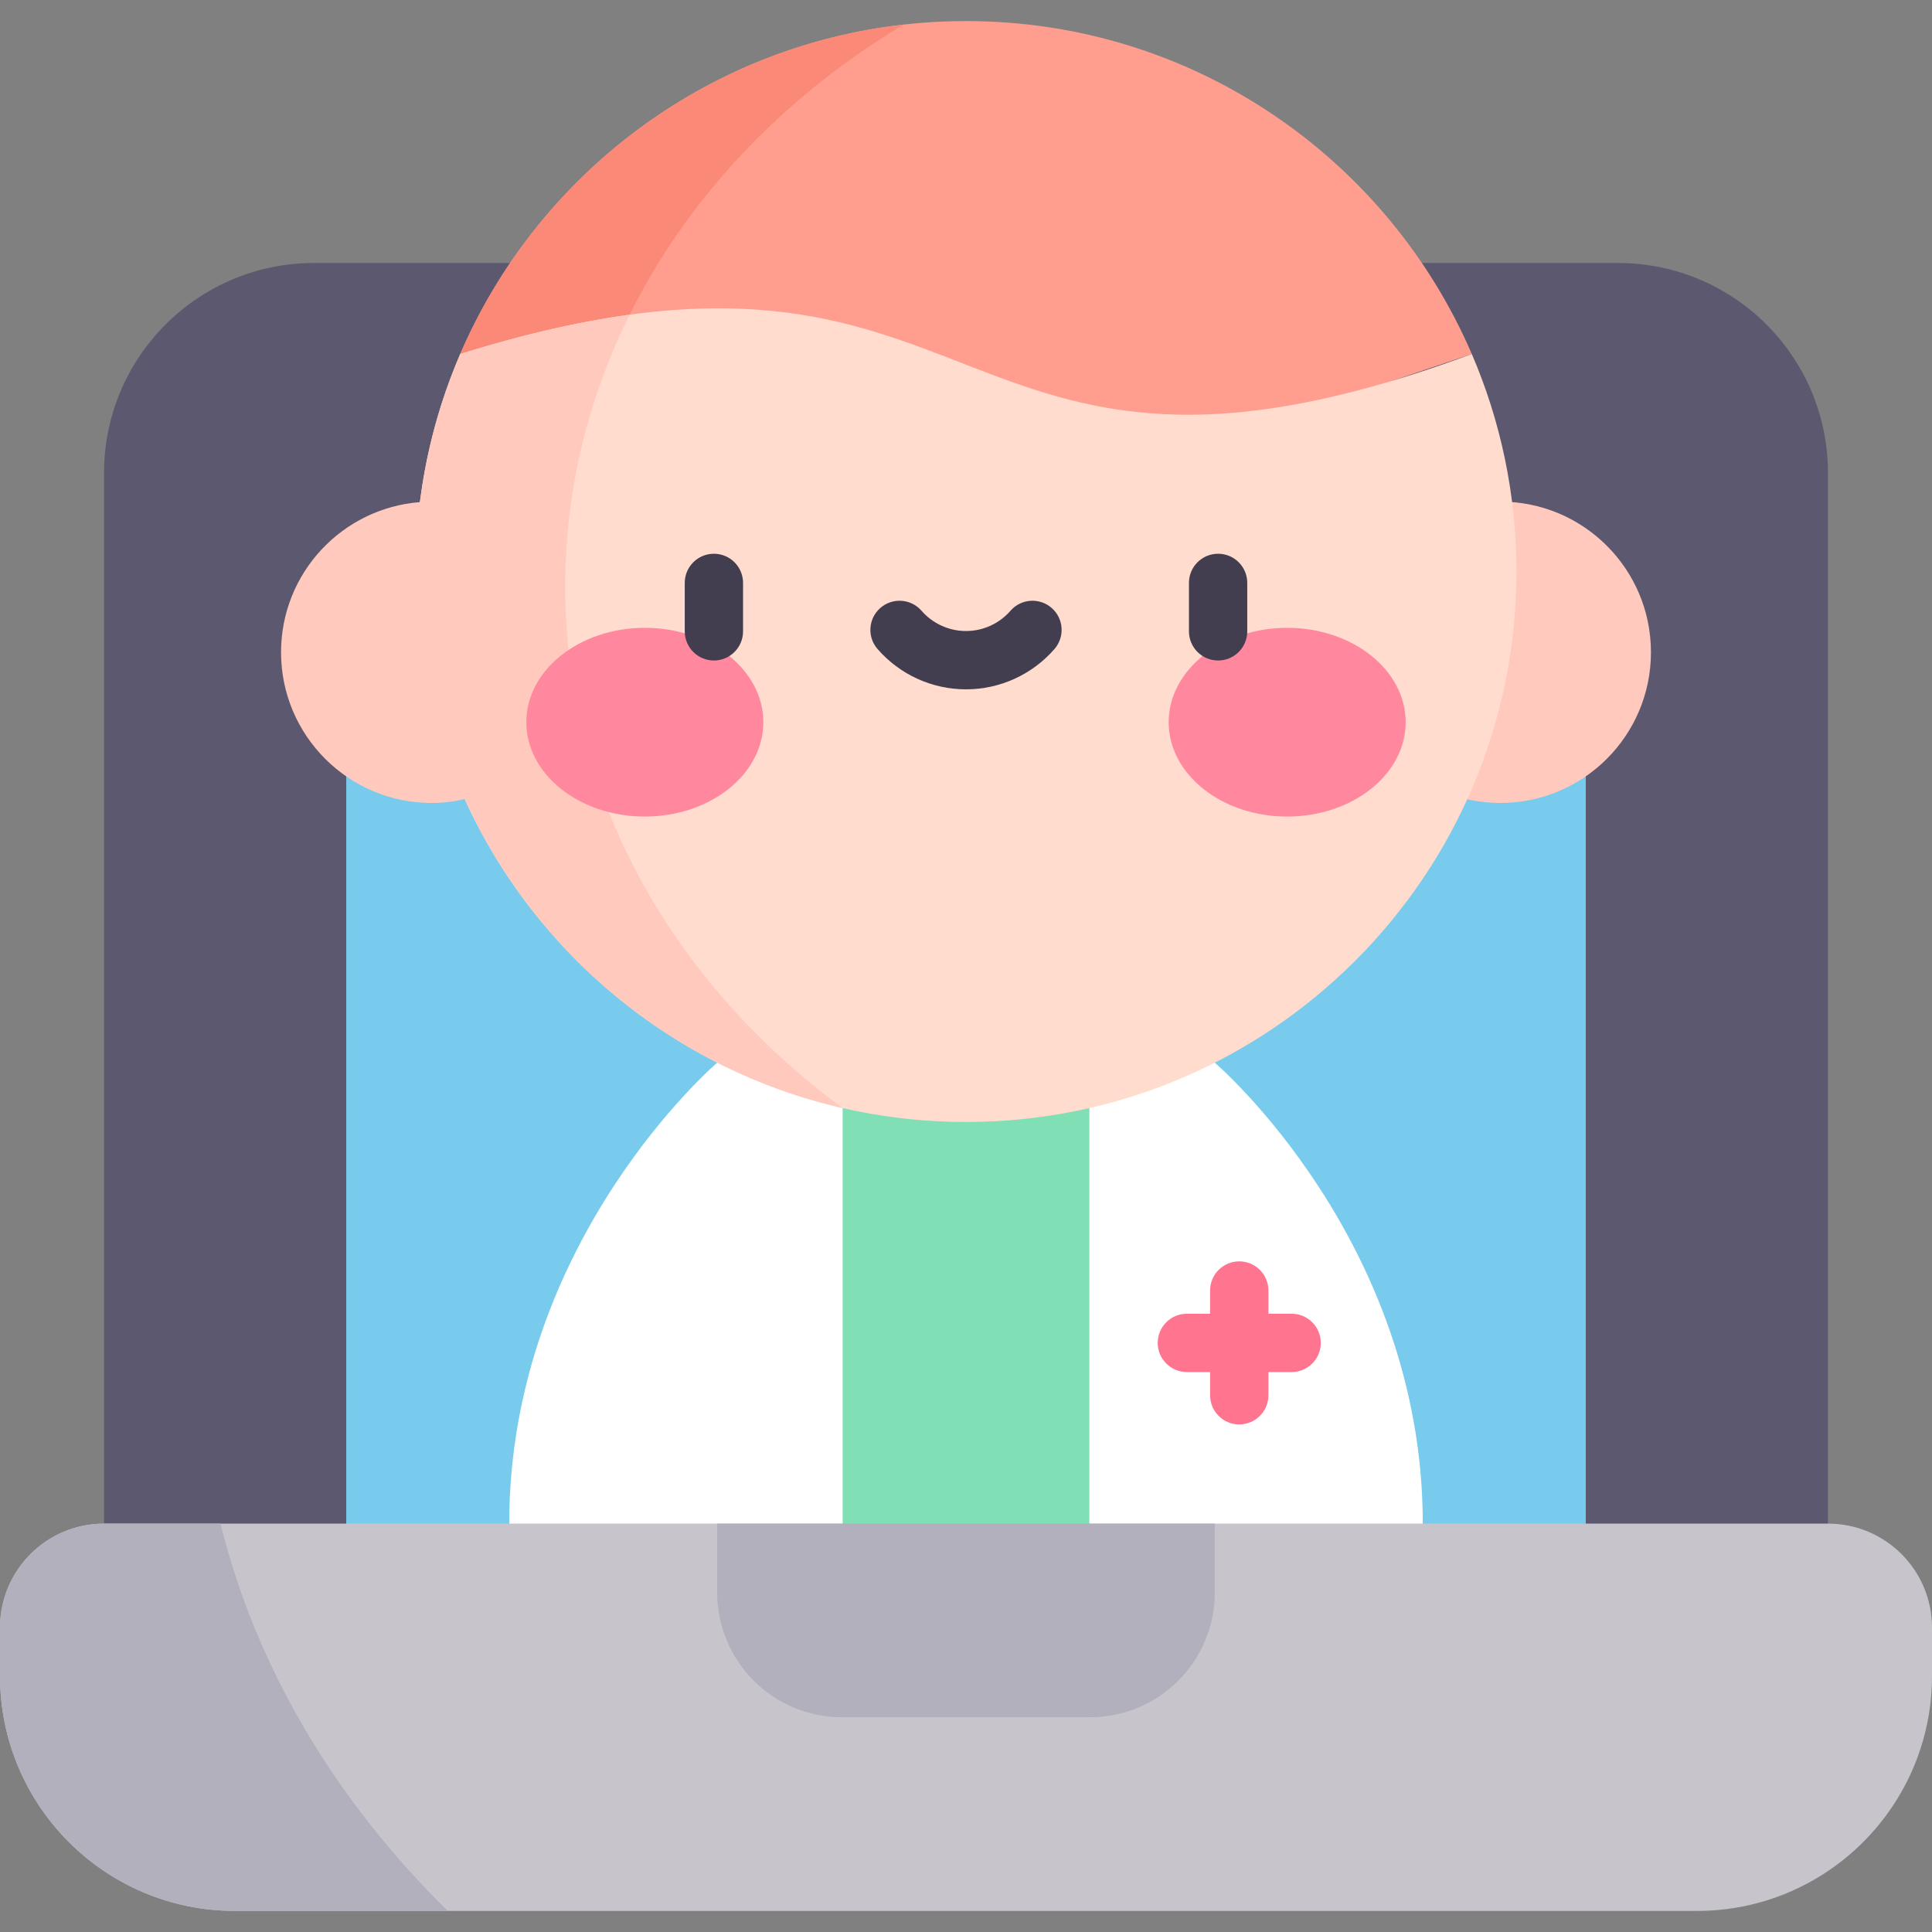 <svg xmlns="http://www.w3.org/2000/svg" id="Capa_1" height="512" viewBox="0 0 497 497" width="512"><rect x="0" y="0" width="497" height="497" fill="#808080" stroke="none"/><g><path d="m416.209 67.654h-335.418c-29.84 0-54.029 24.19-54.029 54.029v295.171h443.476v-295.17c0-29.84-24.19-54.03-54.029-54.03z" fill="#5c586f"></path><path d="m89.071 149.949h318.857v266.906h-318.857z" fill="#78cbec"></path><path d="m366.005 391.946-40.378 24.908-45.391-24.908-31.736-53.378 31.736-65.196h32.266s53.503 45.693 53.503 118.574z" fill="#fff"></path><path d="m216.764 273.372 31.736 65.196-31.736 53.379-42.884 24.908-42.884-24.908c0-72.881 53.503-118.575 53.503-118.575z" fill="#fff"></path><path d="m216.764 273.372h63.472v118.575h-63.472z" fill="#80dfb5"></path><path d="m184.498 391.946h-157.736c-14.778 0-26.762 11.985-26.762 26.762v12.4c0 33.398 27.073 60.471 60.461 60.471h376.078c33.387 0 60.461-27.073 60.461-60.471v-12.4c0-14.778-11.984-26.762-26.762-26.762h-157.736z" fill="#c7c5cb"></path><circle cx="385.944" cy="167.799" fill="#ffcabd" r="38.758"></circle><path d="m118.398 91.065s0 0-.01 0c21.694-50.377 71.78-85.644 130.112-85.644s108.418 35.267 130.112 85.644l-130.112 43.851z" fill="#ff9e8e"></path><path d="m232.49 6.319c-51.373 5.781-94.421 39.044-114.102 84.746h.01l34.647 11.678c12.936-39.759 41.486-73.717 79.445-96.424z" fill="#fb8978"></path><path d="m390.098 147.029c0 78.198-63.389 141.598-141.598 141.598s-141.598-63.4-141.598-141.598c0-19.877 4.092-38.798 11.486-55.964h.01c138.971-43.388 122.355 51.146 260.204 0h.01c7.394 17.166 11.486 36.088 11.486 55.964z" fill="#ffdcce"></path><path d="m312.502 391.946v17.717c0 17.727-14.373 32.1-32.1 32.1h-63.805c-17.727 0-32.1-14.373-32.1-32.1v-17.717z" fill="#b2b0bc"></path><path d="m216.786 285.059c-43.628-32.056-71.389-80.252-71.389-134.154 0-24.875 5.924-48.531 16.578-69.952-12.667 1.733-27.015 4.941-43.577 10.112 0 0 0 0-.01 0-5.144 11.942-8.684 24.734-10.366 38.105-19.986 1.549-35.724 18.245-35.724 38.629 0 21.405 17.353 38.758 38.758 38.758 3.028 0 5.846-.358 8.468-1.015 18.033 39.685 53.84 69.582 97.262 79.517z" fill="#ffcabd"></path><g><g><g><ellipse cx="165.881" cy="185.78" fill="#ff889e" rx="30.485" ry="24.276"></ellipse></g><g><ellipse cx="331.119" cy="185.78" fill="#ff889e" rx="30.485" ry="24.276"></ellipse></g></g></g><g><path d="m183.648 169.911c-4.142 0-7.5-3.358-7.5-7.5v-12.462c0-4.142 3.358-7.5 7.5-7.5s7.5 3.358 7.5 7.5v12.462c0 4.142-3.358 7.5-7.5 7.5z" fill="#423e4f"></path></g><g><path d="m313.353 169.911c-4.143 0-7.5-3.358-7.5-7.5v-12.462c0-4.142 3.357-7.5 7.5-7.5s7.5 3.358 7.5 7.5v12.462c0 4.142-3.358 7.5-7.5 7.5z" fill="#423e4f"></path></g><g><path d="m248.5 177.329c-8.721 0-17.014-3.777-22.752-10.362-2.721-3.123-2.396-7.86.727-10.582 3.123-2.721 7.861-2.396 10.582.727 2.889 3.315 7.06 5.217 11.444 5.217 4.383 0 8.554-1.901 11.443-5.217 2.721-3.123 7.458-3.448 10.582-.727 3.123 2.721 3.448 7.459.727 10.582-5.74 6.585-14.032 10.362-22.753 10.362z" fill="#423e4f"></path></g><path d="m332.27 337.956h-5.976v-5.976c0-4.143-3.357-7.5-7.5-7.5s-7.5 3.357-7.5 7.5v5.976h-5.976c-4.143 0-7.5 3.358-7.5 7.5s3.357 7.5 7.5 7.5h5.976v5.976c0 4.143 3.357 7.5 7.5 7.5s7.5-3.357 7.5-7.5v-5.976h5.976c4.143 0 7.5-3.358 7.5-7.5s-3.358-7.5-7.5-7.5z" fill="#ff748f"></path><path d="m56.716 391.947h-29.954c-14.778 0-26.762 11.984-26.762 26.761v12.399c0 33.398 27.073 60.471 60.461 60.471h54.741c-28.702-28.19-49.212-62.225-58.486-99.631z" fill="#b2b0bc"></path></g></svg>